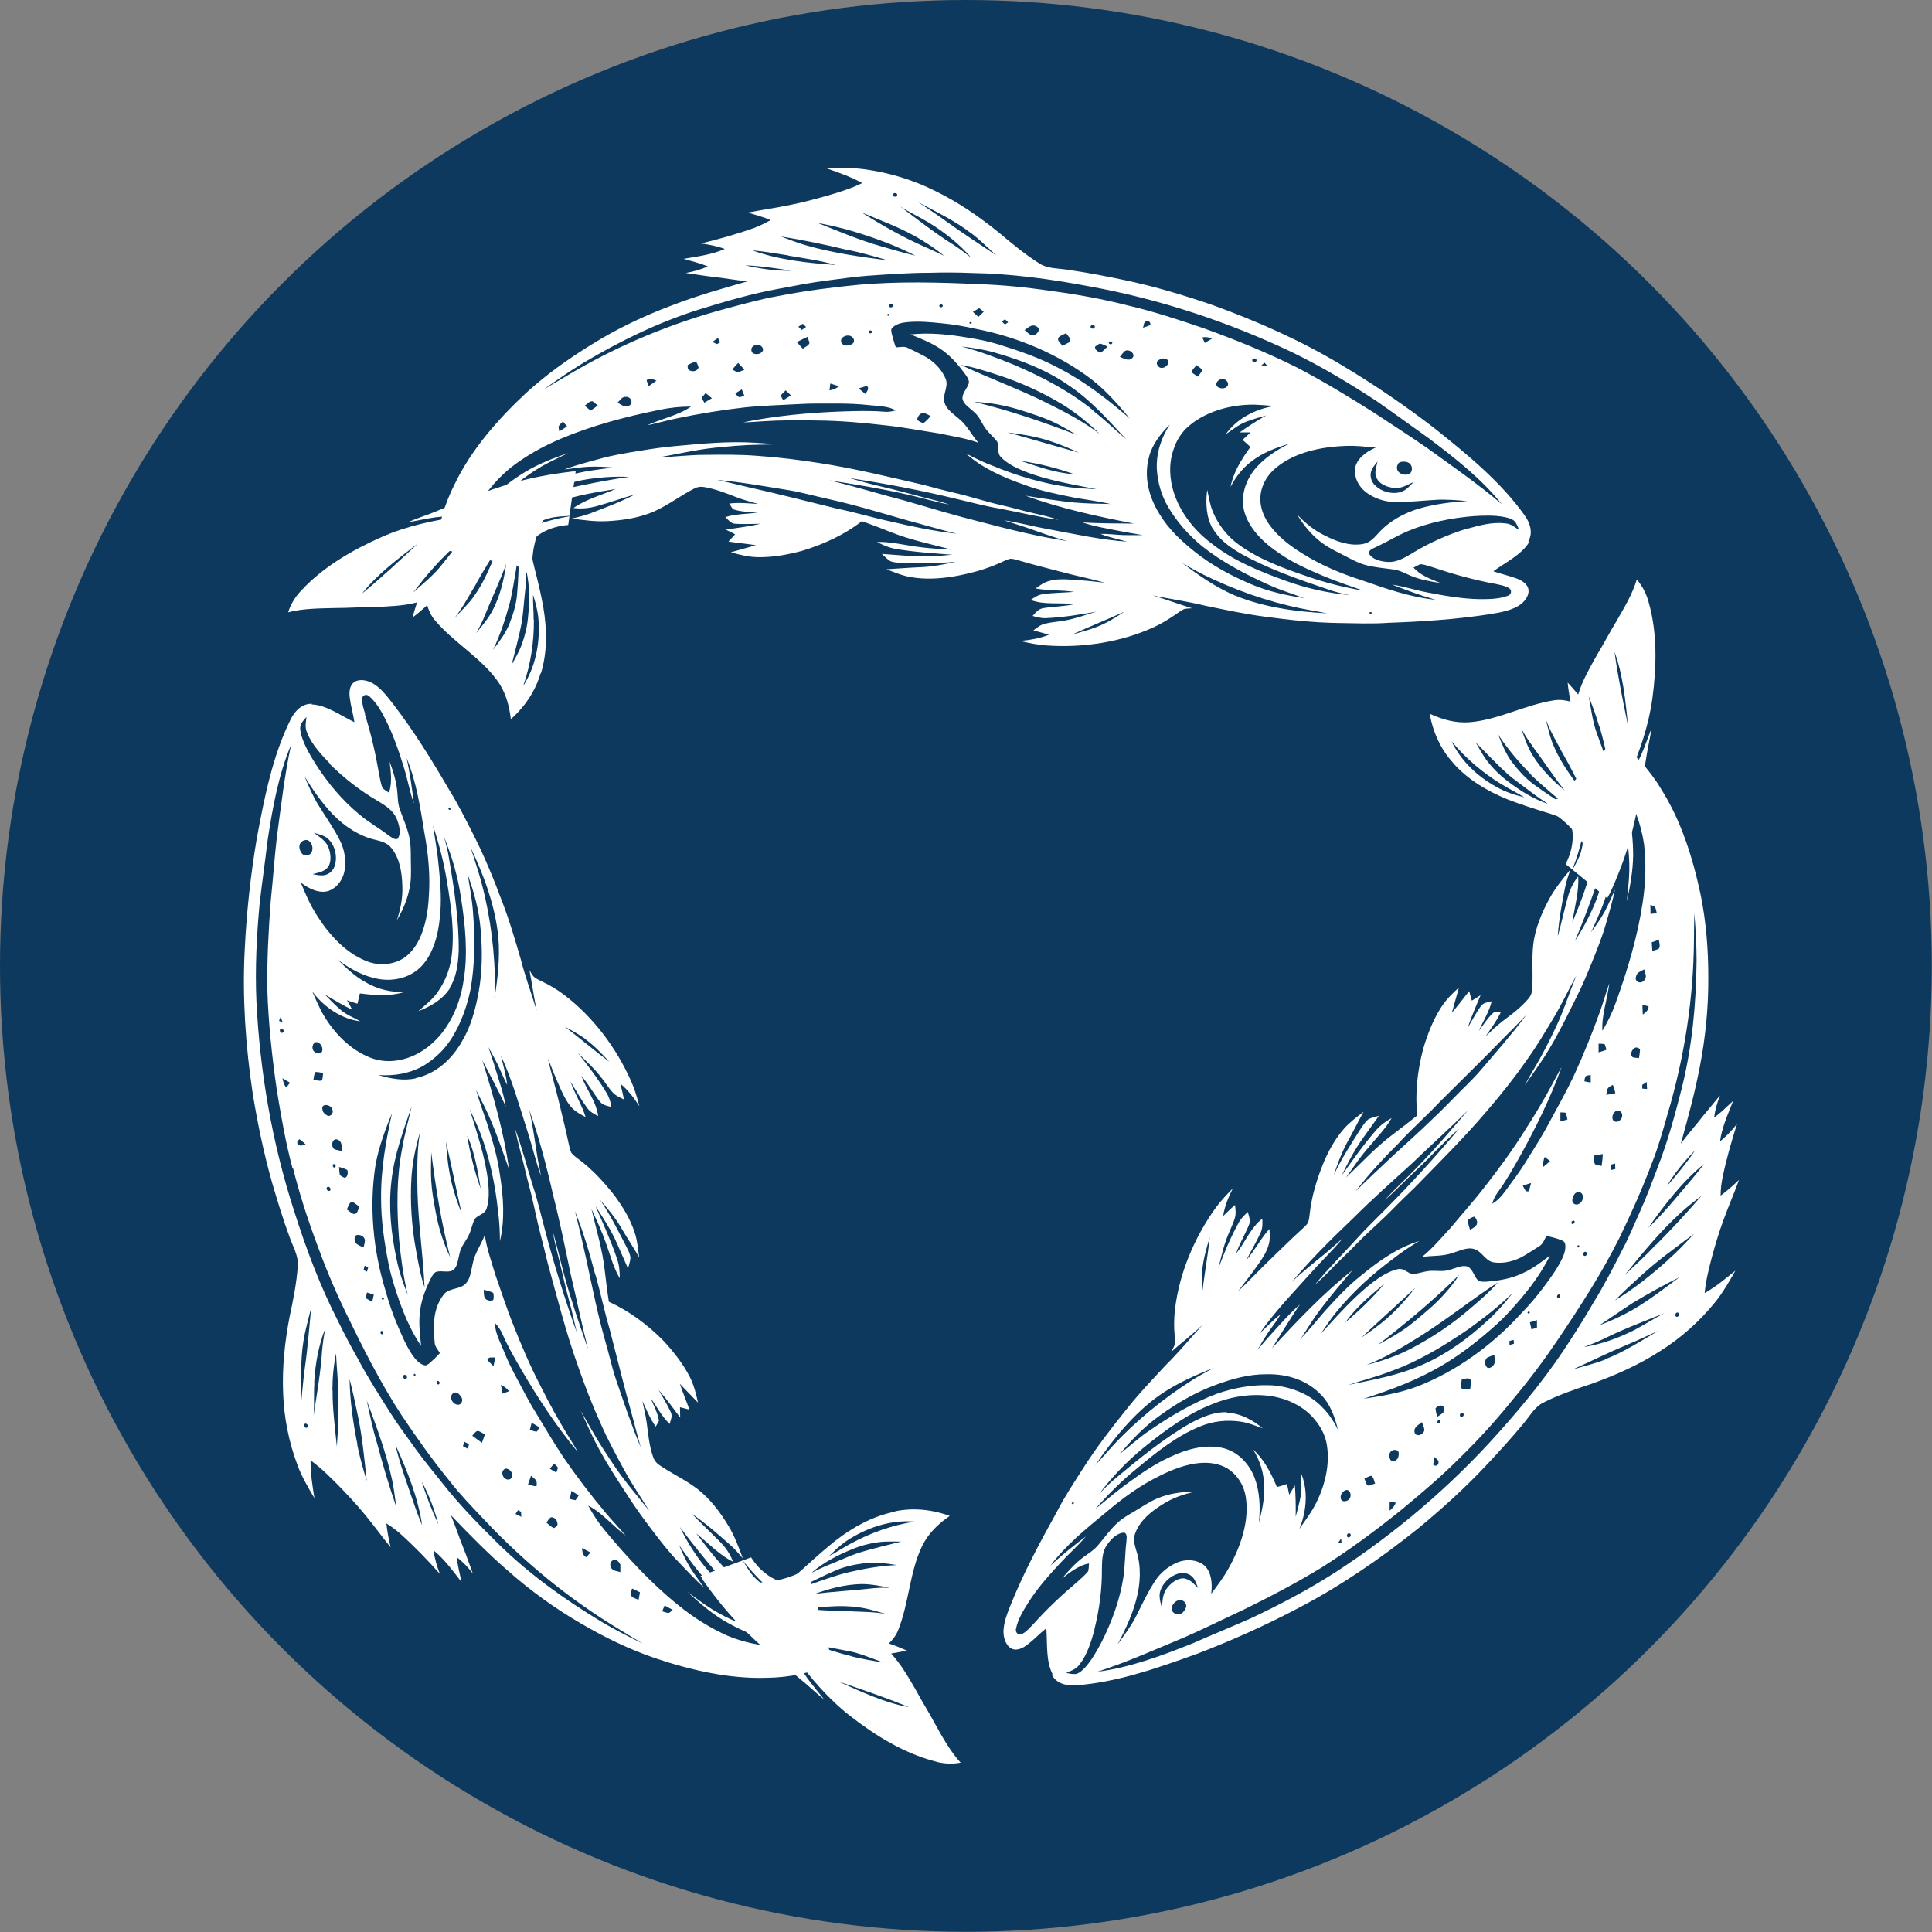 <svg xmlns="http://www.w3.org/2000/svg" id="Calque_2" data-name="Calque 2" viewBox="0 0 95.61 95.61"><rect x="0" y="0" width="95.61" height="95.61" fill="#808080" stroke="none"/><defs><style>      .cls-1 {        fill: #fff;      }      .cls-2 {        fill: #0d395e;      }    </style></defs><g id="Calque_1-2" data-name="Calque 1"><circle class="cls-2" cx="47.8" cy="47.8" r="47.8"></circle><g><g><path class="cls-1" d="M75.63,26.79c.25-.42.09-.92-.19-1.3-1.16-1.63-2.79-2.97-4.43-4.28-1.44-1.11-2.96-2.15-4.56-3.11-2-1.21-4.19-2.19-6.46-3.01-1.4-.48-2.83-.91-4.3-1.22-.94-.2-1.89-.38-2.85-.52-.46-.07-.98-.05-1.37-.29-.75-.47-1.41-1.02-2.06-1.57-.96-.77-1.99-1.49-3.15-2.05-1.08-.54-2.29-.91-3.54-1.07-.59-.08-1.2-.05-1.79-.03.6.21,1.2.42,1.74.72-.53.26-1.1.44-1.68.61-.63.18-1.27.35-1.92.48-.69.14-1.38.24-2.07.37.39.11.77.22,1.14.37-.25.14-.51.27-.79.38-.86.31-1.76.56-2.66.78.4.05.8.13,1.18.27-.63.28-1.35.37-2.04.49.4.11.81.22,1.2.37-.34.16-.71.26-1.09.33.45.06.89.14,1.34.19.57.06,1.14.17,1.72.22-1.26.36-2.53.72-3.74,1.19-1.42.53-2.77,1.18-4,1.95-1.17.72-2.28,1.52-3.25,2.41-1.42,1.33-2.68,2.79-3.48,4.43-.53,1.02-.84,2.11-.94,3.21l2.62.61s0-.05.01-.08c0,.03,0,.05,0,.08l.51.12c.02-.18.06-.36.14-.54.39.43.82.85,1.39,1.13.08-.45.07-.9.16-1.35.11-.57.32-1.13.63-1.65.15-.25.34-.52.67-.63.88-.3,1.82-.45,2.75-.6-.71.3-1.48.51-2.09.94.38.05.77.01,1.14-.09.65-.18,1.28-.4,1.92-.59-.71.37-1.48.66-2.24.95-.29.11-.59.18-.9.25.57.08,1.15.16,1.74.13.81-.04,1.63-.17,2.35-.49.7-.32,1.28-.77,1.96-1.12.14-.08.31-.11.48-.08.56.09,1.08.3,1.6.5.35.14.73.23,1.09.34-.48-.03-.96-.08-1.43-.02.06.09.11.19.19.28.38.14.8.12,1.2.17-.53.07-1.08.06-1.59.22.15.12.26.32.5.33.42.03.84,0,1.25,0-.56.13-1.14.2-1.72.29.15.08.31.15.46.23-.11.12-.22.24-.33.36.45.07.91.11,1.36.18-.41.12-.83.23-1.24.35.42.12.85.23,1.3.24.76.02,1.5-.12,2.22-.31,1.09-.33,2.12-.81,2.96-1.47.48.17.96.35,1.43.54.96.39,2.01.6,3.02.87-.62-.03-1.23-.07-1.84-.16-.61-.09-1.22-.24-1.85-.22.27.15.57.28.9.34.93.16,1.87.22,2.81.29-.71.07-1.43.12-2.14.06-.45-.04-.89-.06-1.34-.1.14.12.26.26.42.36.15.06.33.07.5.08.91.01,1.83.04,2.74-.05-.58.13-1.17.25-1.78.27-.55.02-1.1.07-1.65.1.39.15.78.32,1.21.39.69.12,1.4.08,2.09-.03.82-.14,1.64-.36,2.37-.7.15-.07.29-.14.46-.18.15,0,.3.05.44.09.7.21,1.41.38,2.12.57.7.19,1.43.33,2.13.53-.57-.07-1.15-.13-1.73-.16-.35-.02-.71-.03-1.04.07-.26.07-.46.22-.67.37.63.12,1.28.07,1.91.17-.51.04-1.03.04-1.53.11-.25.03-.44.16-.62.29.67.26,1.44.11,2.15.21-.49.11-1,.11-1.5.19-.27.03-.41.23-.56.39.21.06.43.12.66.11.84-.04,1.67-.17,2.49-.32-.54.16-1.07.36-1.63.45-.3.05-.6.07-.89.14-.24.05-.41.21-.59.33.25.08.52.14.77.22-.44.18-.93.26-1.42.31.42.1.85.19,1.28.22,1.82.13,3.7-.16,5.3-.89.4-.18.77-.41,1.12-.65.13-.09.26-.19.41-.26.13-.03.26-.03.39-.04-.65-.2-1.28-.44-1.94-.63.87.17,1.76.3,2.62.51.98.2,1.95.41,2.95.54,1.19.16,2.38.29,3.58.31.84.01,1.68.05,2.52-.01,1.69-.06,3.37-.17,5.03-.43.47-.08.97-.16,1.38-.4.31-.19.55-.49.51-.82-.04-.26-.31-.44-.58-.54-.38-.14-.78-.23-1.16-.36.62-.45,1.4-.82,1.78-1.45ZM48.05,11.53c.45.34.84.74,1.26,1.11-.82-.55-1.66-1.09-2.46-1.67-.45-.33-.93-.64-1.4-.96.89.48,1.82.92,2.59,1.52ZM45.97,11.02c.8.49,1.52,1.07,2.09,1.73-.28-.22-.57-.44-.88-.64-.93-.58-1.77-1.25-2.63-1.89.46.29.96.52,1.42.8ZM44.32,9.56c.14.02.08.21-.05.17-.14-.02-.08-.21.05-.17ZM45.2,11.64c.54.3,1.06.64,1.53,1.02-.6-.29-1.23-.55-1.83-.85-.78-.4-1.53-.83-2.25-1.29.86.36,1.74.68,2.54,1.12ZM42.26,11.46c1.06.32,2.09.7,3.04,1.19-.57-.13-1.13-.3-1.69-.46-1.09-.31-2.12-.75-3.15-1.16.61.12,1.22.25,1.8.43ZM41.89,12.35c.7.14,1.38.34,2.07.54-1.38-.18-2.76-.37-4.07-.75-.43-.12-.84-.29-1.25-.44,1.1.18,2.19.4,3.26.66ZM39.01,12.65c.79.13,1.59.25,2.35.46-1.41-.09-2.83-.25-4.13-.72.6.05,1.19.16,1.78.25ZM36.88,13.13c.76.03,1.52.14,2.26.27-.77.01-1.53-.1-2.26-.27ZM26.61,24.49c.72-.28,1.43-.58,2.21-.73.76-.14,1.54-.19,2.31-.16-1.53.22-3.02.56-4.52.89ZM44.09,25.81c-.9-.19-1.77-.46-2.67-.64-1.48-.36-2.94-.74-4.43-1.07-.5-.12-.99-.24-1.49-.35,1.2.11,2.37.32,3.55.51.65.11,1.28.29,1.92.43,1.32.29,2.6.68,3.89,1.05.83.22,1.65.47,2.49.67-1.11-.12-2.19-.35-3.27-.6ZM54.63,30.87c-.49.24-1.03.38-1.57.53.85-.39,1.73-.74,2.58-1.13-.32.21-.65.43-1.01.6ZM55.87,26.81c-1.35-.08-2.66-.38-3.98-.62-.74-.13-1.45-.33-2.2-.44.35.12.71.22,1.06.34.7.24,1.38.51,2.1.69-1.45-.22-2.87-.57-4.27-.94-1.29-.32-2.55-.7-3.82-1.07-1.24-.32-2.46-.7-3.72-1,1.26.2,2.52.4,3.76.68.73.16,1.44.38,2.18.52-.38-.14-.78-.23-1.17-.33-.74-.19-1.48-.4-2.23-.57-.52-.12-1.03-.26-1.54-.41,1.77.27,3.52.6,5.25,1.02.71.16,1.41.36,2.14.48.98.18,1.95.43,2.95.56-.4-.13-.81-.23-1.22-.32-.54-.12-1.06-.28-1.6-.4-.81-.18-1.59-.45-2.4-.63-.48-.11-.96-.24-1.44-.37-1.7-.39-3.4-.81-5.14-1.08-1.02-.16-2.05-.29-3.08-.36-.87-.07-1.75-.06-2.62-.05-.77,0-1.54.1-2.31.13.93-.16,1.84-.38,2.78-.48.71-.07,1.43-.14,2.15-.15.35,0,.7-.02,1.04-.03-.4-.02-.8-.04-1.19-.07-1.29-.08-2.58.04-3.86.16-.62.05-1.22.14-1.83.24-.68.11-1.37.22-2.03.41-.57.16-1.15.3-1.69.51.39-.04.77-.11,1.17-.13.42-.02.84,0,1.25.04-.75.09-1.51.18-2.24.39-1.91.48-3.48,1.62-4.56,2.96.31-.53.62-1.06,1.04-1.55.58-.72,1.33-1.35,2.19-1.85.43-.25.89-.45,1.33-.67-.73.25-1.45.53-2.09.91-.64.39-1.23.83-1.73,1.34-.52.54-.89,1.16-1.21,1.79.08-.34.17-.67.33-.99.42-.86,1.04-1.65,1.83-2.31.74-.58,1.6-1.07,2.51-1.45,1.56-.66,3.24-1.1,4.94-1.44.49-.1.99-.15,1.5-.15-.63.44-1.47.6-2.18.93.47-.1.93-.23,1.4-.33,1.14-.24,2.29-.43,3.45-.56.86-.09,1.73-.11,2.6-.16.64-.04,1.28-.03,1.92-.03.55,0,1.09.02,1.63.08.45.05.93.04,1.31.26-.2.06-.42.09-.64.06-.66-.05-1.31-.03-1.97-.01-1.66.06-3.32.21-4.94.54.31,0,.62-.03.94-.05.91-.06,1.83-.06,2.74-.04,1.13.01,2.25.11,3.37.24.87.09,1.72.26,2.59.39.67.14,1.36.24,2,.47-.35-.39-.55-.86-.98-1.2-.26-.23-.59-.44-.69-.76-.14-.4.21-.8.05-1.2-.19-.47-.59-.88-1.1-1.15-.25-.13-.51-.26-.77-.38-.18-.1-.4-.03-.6-.03-.08-.22-.14-.45-.2-.68-.02-.1-.06-.22.04-.3.18-.18.48-.25.75-.27.56-.05,1.13,0,1.69.06.56.05,1.12.15,1.66.27,2.13.41,4.13,1.28,5.73,2.49.74.57,1.33,1.26,1.91,1.95-1.07-.92-2.19-1.81-3.51-2.49-.93-.5-1.96-.86-3-1.18-.49-.15-.99-.25-1.5-.33-.93-.16-1.89-.26-2.84-.16.48.2.98.39,1.41.67.57.36.98.86,1.34,1.36.07.11.15.23.14.36-.06.27-.33.49-.32.78.04.29.36.46.57.67.3.24.39.6.62.88.16.21.38.38.53.59.11.24-.02.52.16.74.31.33.75.55,1.2.73,1.12.44,2.36.64,3.56.88-.45-.03-.9-.04-1.35-.1-1.3-.18-2.55-.55-3.72-1.03-.49-.18-.95-.4-1.4-.64.78.71,1.83,1.18,2.89,1.55.79.3,1.65.47,2.5.64.59.1,1.18.18,1.77.31-.6-.01-1.2-.02-1.79-.07-.81-.08-1.62-.21-2.42-.34,1.71.63,3.54,1.02,5.37,1.38-.86-.01-1.71,0-2.56-.06.58.2,1.2.3,1.81.42.39.08.79.14,1.18.21-.31,0-.62.01-.93,0-.39-.01-.77-.07-1.16-.06.44.18.92.27,1.38.4ZM27.64,21.11c.05-.1.14-.17.22-.25.07.08.13.16.2.24-.12.08-.25.17-.38.25-.01-.08-.04-.16-.04-.24ZM28.93,20.08c.13-.08.22-.24.4-.22.09.06.17.14.25.21-.11.08-.23.17-.35.25-.1-.08-.2-.16-.3-.24ZM30.56,19.93c.12-.11.21-.31.43-.29.23,0,.34.26.2.4-.08.06-.2.08-.3.07-.11-.05-.22-.12-.32-.18ZM32,18.81c.15-.12.34-.03.49.03-.13.09-.26.18-.39.27-.04-.1-.08-.2-.1-.3ZM34.03,18.07c.13-.08.27-.13.41-.19.05.09.1.19.13.29-.01.15-.23.25-.39.18-.16-.03-.15-.17-.15-.27ZM34.73,19.68c.06-.08.13-.15.19-.23.11.09.21.17.31.26-.12.07-.25.14-.37.22-.05-.08-.1-.17-.14-.25ZM35.26,16.92c.09-.07.18-.13.27-.19.04.07.07.14.11.21-.04.02-.12.07-.16.09-.08-.04-.15-.07-.23-.11ZM36.54,18.41c-.12,0-.21-.07-.29-.12.07-.12.18-.22.28-.33.11.11.21.22.31.34-.1.04-.19.08-.29.11ZM36.82,19.58c-.08.04-.17.08-.26.07-.07-.05-.12-.12-.17-.18.1-.07.21-.13.32-.2.04.1.08.2.12.3ZM37.58,17.08c.16.05.26.26.1.36-.13.14-.49.11-.49-.09-.06-.17.18-.35.39-.26ZM38.64,19.57c.07-.09.16-.17.24-.25.09.08.18.16.26.25-.13.08-.25.16-.38.24-.04-.08-.09-.15-.12-.23ZM39.96,16.67c.03.1.08.2.1.31-.05.13-.22.19-.33.28-.1-.11-.2-.22-.3-.33.18-.09.35-.18.53-.26ZM39.51,16.17c.07-.05.15-.1.22-.15.05.05.11.11.16.16-.07.05-.14.1-.21.15-.06-.05-.11-.11-.17-.16ZM41.05,19.32c.01-.11.03-.23.04-.34.14.04.29.09.43.14-.13.1-.29.17-.47.2ZM41.62,16.86c0-.16.22-.28.4-.25.14.02.24.13.24.24.03.16-.2.25-.36.25-.16.02-.29-.12-.28-.24ZM42.49,19.22c.14-.04.27-.08.41-.12.15.13-.01.27-.07.4-.11-.09-.23-.19-.34-.28ZM42.98,16.42l.03-.05.07-.02.06.03.02.05-.03.05-.07.02-.06-.03-.02-.05ZM44.02,15.6l-.05.03-.06-.02v-.05s.04-.03.04-.03l.06.02v.05ZM44.11,15.03c.14,0,.11.19-.03.18-.14,0-.11-.19.03-.18ZM45.39,20.76c.02-.13.11-.3.29-.32.14,0,.26.1.38.15-.11.12-.22.25-.36.35-.12-.03-.24-.09-.32-.18ZM46.48,15.13l.03-.05.07-.02.06.03.02.05-.03.05-.07.02-.06-.03-.02-.05ZM47.97,15.99l.02-.05h.06s.04.03.04.03l-.02.05h-.06s-.04-.03-.04-.03ZM48.14,15.44c.1-.06.21-.13.32-.19.07.06.15.12.22.18-.09.08-.17.17-.26.25-.09-.08-.19-.16-.28-.25ZM49.58,15.91s.11-.08.15-.11c.06.05.11.1.16.15-.04.03-.12.08-.16.11-.05-.05-.1-.1-.15-.15ZM50.7,16.34c.11-.08.21-.17.34-.22.16-.05.34.05.38.18-.03.16-.19.34-.41.28-.12-.07-.21-.16-.3-.24ZM52.4,16.68c.1-.08.24-.13.36-.19.08.13.27.27.19.43-.12.07-.25.13-.38.19-.08-.13-.3-.27-.17-.42ZM54.05,16.26c-.14-.02-.08-.21.05-.17.14.02.08.21-.05.17ZM54.44,17c.13.04.25.1.37.15-.11.1-.2.21-.33.3-.16-.04-.3-.14-.29-.29.07-.06.15-.12.25-.16ZM54.87,16.96l.03-.05.07-.02.06.03.02.05-.03.05-.07.02-.06-.03-.02-.05ZM55.42,17.66c.08-.1.15-.2.25-.29.24-.13.57.19.35.36-.18.16-.42,0-.6-.07ZM49.86,21.4c.71.09,1.41.2,2.08.42.51.16.98.37,1.46.58-1.19-.32-2.36-.68-3.54-1ZM53.17,23.47c-.93-.06-1.79-.37-2.65-.66.91.13,1.8.36,2.65.66ZM48.22,19.89c.81.03,1.61.19,2.36.43.5.16,1,.32,1.47.53.43.19.83.44,1.23.67-1.64-.63-3.32-1.21-5.07-1.63ZM51.88,19.98c-1.4-.71-2.91-1.25-4.33-1.92.61.1,1.18.29,1.75.47,1.19.38,2.3.89,3.32,1.51.67.42,1.26.91,1.8,1.43-.77-.58-1.65-1.05-2.54-1.49ZM54.11,20.32c-1.13-.93-2.48-1.64-3.89-2.25-.85-.35-1.72-.68-2.63-.92.62.07,1.23.17,1.81.35,1.27.37,2.5.87,3.53,1.6,1.11.75,1.94,1.72,2.81,2.65-.55-.47-1.06-.97-1.64-1.42ZM55.83,15.12c-1.25-.32-2.52-.55-3.81-.72-1.2-.18-2.41-.3-3.63-.34-1.95-.09-3.92-.14-5.87.03-1.34.13-2.68.3-4,.56-.83.14-1.63.37-2.43.58-2.89.76-5.62,1.91-8.06,3.38-.38.22-.76.45-1.13.67.63-.45,1.27-.9,1.95-1.31,1.79-1.07,3.72-2.02,5.8-2.67,1.27-.39,2.56-.77,3.89-1.01.8-.15,1.6-.31,2.41-.41.65-.08,1.29-.18,1.94-.23,1.03-.07,2.06-.15,3.09-.15.69-.02,1.39-.02,2.08.01,1.97.03,3.93.3,5.84.66,3.54.64,6.92,1.78,10.04,3.26,1.48.72,2.86,1.55,4.2,2.43.85.59,1.69,1.21,2.54,1.81,1.33,1,2.65,2.04,3.64,3.28-1.16-.99-2.45-1.88-3.71-2.79-.86-.6-1.75-1.16-2.62-1.74-1.23-.78-2.48-1.54-3.8-2.23-1.48-.74-3.03-1.37-4.61-1.94-1.23-.42-2.46-.83-3.75-1.13ZM68.11,23.61c.11.33.54.52.93.54.35.02.63-.17.92-.3-.2.2-.39.45-.72.52-.42.09-.87-.06-1.15-.31-.27-.23-.34-.6-.17-.88.07-.12.16-.23.25-.34-.05.25-.16.51-.07.77ZM69.18,22.96c.07-.12.27-.13.42-.1.28.06.35.38.19.56-.15.12-.42.08-.55-.04-.13-.11-.14-.29-.05-.42ZM62.71,18.1c-.1,0-.19-.01-.29-.02.04-.03.12-.09.16-.13.03.04.1.11.13.15ZM62.08,17.92c-.14.01-.15-.18-.01-.18.14-.01.16.18.01.18ZM60.7,19.15c-.15.14-.5.06-.51-.13,0-.14.2-.31.37-.26.18.05.31.28.13.39ZM59.99,16.75c-.12.08-.25.15-.37.22-.04-.09-.08-.18-.12-.27.17-.04.34,0,.5.05ZM59.49,18.35c-.06.1-.14.19-.21.29-.1-.07-.21-.13-.3-.21,0-.14.15-.25.24-.36.09.09.26.16.27.29ZM57.37,18.17c-.13-.08-.18-.27-.03-.35.09-.06.22-.11.33-.06.39.09-.03.59-.31.41ZM56.93,16.08c-.12.06-.24.1-.37.14.06-.1.01-.29.18-.32.13-.05.21.09.19.18ZM56.87,22.58c.16-.59.56-1.11,1.02-1.57-.44.68-.68,1.45-.64,2.22.04.64.22,1.28.56,1.86.42.72,1,1.38,1.69,1.95.96.76,2.09,1.36,3.26,1.89.57.26,1.18.45,1.78.67-.91-.14-1.82-.34-2.65-.7-.99-.42-1.92-.93-2.72-1.56-.7-.55-1.34-1.16-1.77-1.87-.56-.88-.81-1.91-.53-2.88ZM61.11,29.47c-.97-.42-1.81-1.01-2.6-1.61.34.2.67.39,1.03.57,1.52.75,3.17,1.34,4.9,1.69.41.08.82.15,1.23.23-1.56-.08-3.14-.3-4.55-.88ZM60.02,26.15c.28.52.82.92,1.39,1.25,1.33.74,2.81,1.26,4.29,1.76.36.13.73.22,1.1.29-1.09-.1-2.16-.34-3.15-.7-1.28-.46-2.56-.98-3.58-1.77-.94-.68-1.64-1.58-1.97-2.57-.23-.71-.27-1.47-.02-2.18.14-.43.39-.85.78-1.17.76-.64,1.85-.99,2.93-1.03.43-.02.86.04,1.3.06-1.01.15-1.92.67-2.43,1.4.32-.21.61-.46.99-.61.33-.13.67-.22,1.01-.32-.45.26-.9.54-1.31.84.18,0,.36,0,.54,0-.13.12-.27.25-.4.37.13.11.27.23.39.35-.44.61-.85,1.26-.98,1.97.29-.57.73-1.1,1.34-1.47.48-.31,1.05-.5,1.61-.68-.71.33-1.35.78-1.8,1.34-.49.65-.69,1.46-.42,2.2.28.77.94,1.42,1.71,1.92.64.45,1.39.78,2.14,1.1.65.27,1.32.5,1.99.73-.95-.16-1.87-.39-2.76-.7-1.21-.41-2.43-.86-3.41-1.58-.58-.42-1-.98-1.26-1.58-.16-.36-.21-.75-.3-1.13-.08.64-.06,1.32.27,1.92ZM67.87,30.37h-.06s-.04-.03-.04-.03l.02-.05h.06s.04.03.04.03l-.02.05ZM73.94,28.88c.25.06.51.09.73.22.17.09.13.34-.07.39-.44.16-.93.16-1.41.16-.86-.02-1.71-.17-2.54-.33-.59-.11-1.16-.3-1.76-.39.7.27,1.41.54,2.15.75-1.28-.13-2.48-.56-3.66-.97-1.04-.33-2.04-.76-2.93-1.32-.62-.38-1.19-.83-1.6-1.38-.29-.39-.48-.85-.48-1.31,0-.57.28-1.15.79-1.56.89-.74,2.19-1.03,3.42-1.07.5-.03,1,.04,1.5.08-.49.21-.94.56-1.02,1.02-.06.46.18.94.61,1.24.36.25.81.41,1.28.43.68.02,1.36-.06,2.04-.1.54-.04,1.09.01,1.63.06-.79.04-1.58.14-2.33.35-.83.23-1.58.67-2.09,1.25-.2.21-.4.46-.75.52-.66.12-1.32-.13-1.87-.41-.55-.26-1-.64-1.39-1.05.33.54.74,1.06,1.31,1.46.32.23.7.4,1.06.59.31.16.61.33.95.43.47.14.96.17,1.45.24.31.04.57.19.85.31.46.19.97.29,1.48.36-.5-.19-1.01-.39-1.34-.76.12-.06.23-.13.35-.17.24.02.46.11.69.18.95.32,1.93.59,2.93.78ZM72.6,26.16c-.98.3-1.91.72-2.75,1.24-.34.2-.72.43-1.16.41-.37-.02-.8-.13-.95-.43,0-.17.21-.24.36-.31.54-.25,1.03-.56,1.58-.79,1.01-.42,2.13-.65,3.26-.74.51-.03,1.03-.05,1.53.05.18.04.37.09.49.21.11.13.16.29.22.44-.2-.14-.4-.32-.68-.34-.65-.08-1.29.1-1.9.27Z"></path><path class="cls-1" d="M26.77,33.32c.32-1.06.3-2.17.12-3.25-.11-.63-.26-1.26-.42-1.88-.08-.35-.19-.7-.19-1.06,0-.23.11-.46.32-.62.42-.31.96-.49,1.52-.53l.06-.43c-.68.11-1.33.31-1.98.51.32-.16.64-.32,1-.42.32-.08.65-.09.98-.11l.31-2.2c-.1,0-.19,0-.29.02-.93.11-1.86.28-2.75.53-1.41.4-2.74.96-4.08,1.51-.39.15-.79.28-1.17.45.45-.07.9-.18,1.35-.24.43-.06.87-.06,1.3-.05-1.37.19-2.73.48-3.95,1.02-1.5.66-2.91,1.5-3.95,2.61-.33.33-.56.71-.69,1.12.74-.19,1.51-.19,2.28-.21.66,0,1.31-.05,1.96-.05.72-.03,1.45-.05,2.14-.23-.08.25-.16.5-.23.75.26-.19.5-.4.73-.61.08.26.19.52.38.74.9,1.08,2.27,1.85,3.08,2.98.43.58.6,1.25.68,1.92.72-.64,1.23-1.43,1.47-2.27ZM20.69,26.89c-.9.84-1.8,1.69-2.77,2.48.74-.95,1.77-1.71,2.77-2.48ZM21.45,28.1c.48-.55,1.03-1.04,1.55-1.57-.4.5-.8,1-1.2,1.5-.38.47-.89.87-1.35,1.29.32-.41.64-.83,1-1.22ZM23.57,28.87c.35-.63.74-1.25,1.13-1.87-.37.85-.68,1.72-1.24,2.5-.27.39-.64.73-.97,1.09.43-.54.73-1.14,1.08-1.71ZM24.01,30.41c.34-.83.73-1.66,1.04-2.5-.11.77-.29,1.55-.66,2.27-.21.41-.52.78-.83,1.15.18-.3.33-.6.45-.92ZM25.26,29.72c.18-.86.31-1.73.44-2.6-.03.76-.04,1.51-.11,2.27-.04.51-.19,1-.38,1.48-.18.46-.5.88-.81,1.29.38-.79.64-1.62.86-2.45ZM25.82,30.8c.08-.52.11-1.05.17-1.57.04-.33.04-.65.06-.98.17.76.16,1.54.08,2.3-.04.46-.15.91-.31,1.35-.13.35-.32.67-.5,1,.17-.7.37-1.4.5-2.11ZM26.41,30.68c0-.42-.04-.83-.03-1.25.15.48.27.96.28,1.45.04,1.05-.17,2.13-.77,3.07.37-1.06.54-2.17.53-3.28Z"></path></g><g><path class="cls-1" d="M52.05,82.88c.23.44.73.56,1.21.52,1.99-.14,3.99-.84,5.96-1.55,1.7-.65,3.38-1.4,5.03-2.27,2.07-1.08,4.05-2.43,5.94-3.95,1.14-.94,2.25-1.94,3.28-3.03.66-.7,1.31-1.41,1.93-2.16.3-.36.55-.81.96-1.02.79-.4,1.6-.67,2.41-.94,1.16-.42,2.31-.92,3.39-1.62,1.02-.64,1.97-1.48,2.76-2.47.37-.47.67-.99.96-1.51-.49.4-.98.81-1.52,1.11.05-.58.2-1.17.35-1.75.17-.63.36-1.27.59-1.89.24-.66.52-1.3.76-1.96-.29.28-.59.54-.91.78,0-.29.03-.58.09-.87.18-.9.44-1.79.72-2.68-.25.32-.53.62-.84.86.09-.68.39-1.34.65-2-.31.29-.61.58-.94.83.04-.37.15-.74.29-1.1-.28.35-.58.69-.86,1.04-.35.46-.74.88-1.08,1.35.35-1.27.7-2.54.94-3.81.29-1.49.43-2.98.42-4.44,0-1.38-.11-2.73-.37-4.03-.4-1.9-.99-3.74-1.97-5.28-.59-.99-1.37-1.81-2.25-2.48l-1.88,1.92s.04.03.06.05c-.02-.01-.05-.02-.07-.04l-.37.37c.15.11.28.24.39.4-.57.11-1.15.26-1.69.6.34.3.73.53,1.07.84.43.39.8.86,1.08,1.39.13.26.27.56.19.9-.2.91-.56,1.79-.92,2.66.11-.76.34-1.53.29-2.28-.24.3-.41.65-.51,1.02-.18.65-.32,1.3-.5,1.95.05-.8.2-1.61.36-2.41.06-.3.16-.6.26-.89-.37.45-.74.9-1.02,1.41-.39.71-.71,1.48-.81,2.26-.09.76,0,1.5-.06,2.26,0,.16-.07.32-.18.45-.37.44-.82.77-1.26,1.1-.3.23-.58.5-.86.76.27-.39.56-.77.76-1.21-.11,0-.22,0-.33.01-.31.25-.52.62-.77.94.22-.49.52-.96.64-1.47-.18.06-.41.05-.54.25-.25.34-.43.71-.65,1.07.18-.55.42-1.08.64-1.62-.14.09-.29.18-.43.27-.05-.15-.09-.31-.13-.47-.29.35-.56.72-.86,1.07.12-.42.23-.83.35-1.25-.32.29-.64.6-.88.98-.41.64-.68,1.35-.89,2.06-.29,1.1-.41,2.23-.29,3.29-.4.32-.8.63-1.21.94-.83.62-1.55,1.4-2.31,2.13.35-.51.7-1.02,1.1-1.48.4-.48.84-.92,1.15-1.46-.27.15-.54.34-.76.59-.62.71-1.16,1.48-1.71,2.25.31-.64.64-1.28,1.06-1.86.26-.36.52-.73.78-1.09-.17.05-.35.08-.52.17-.13.1-.23.25-.33.39-.49.77-.99,1.54-1.38,2.36.19-.57.4-1.13.69-1.66.27-.48.51-.97.78-1.46-.33.26-.68.51-.96.83-.46.52-.8,1.15-1.06,1.79-.31.78-.55,1.59-.64,2.39-.02.16-.03.32-.09.48-.08.13-.2.23-.31.33-.54.49-1.06,1.01-1.59,1.52-.53.5-1.02,1.05-1.56,1.54.35-.46.71-.91,1.04-1.39.2-.29.39-.59.48-.93.07-.26.05-.51.03-.76-.43.47-.72,1.06-1.14,1.54.23-.46.5-.9.71-1.37.1-.22.09-.46.08-.68-.58.44-.84,1.17-1.3,1.73.16-.48.43-.92.62-1.38.12-.24.02-.47-.04-.68-.16.15-.33.31-.44.51-.41.74-.73,1.51-1.02,2.29.14-.54.25-1.09.47-1.63.11-.28.25-.55.34-.84.08-.23.04-.46.02-.68-.2.17-.39.36-.59.55.07-.47.26-.93.48-1.37-.3.31-.6.62-.86.98-1.06,1.48-1.79,3.24-2,4.99-.05.44-.06.87-.02,1.29,0,.16.03.32,0,.48-.04.12-.11.24-.17.35.51-.45,1.05-.86,1.55-1.33-.6.65-1.17,1.35-1.8,1.97-.68.73-1.37,1.45-1.99,2.24-.75.93-1.48,1.88-2.13,2.9-.45.71-.92,1.41-1.3,2.16-.82,1.47-1.62,2.97-2.25,4.52-.18.45-.37.91-.38,1.38,0,.36.14.73.43.86.24.1.54-.04.77-.22.32-.25.6-.55.92-.8.06.77-.03,1.62.31,2.27ZM79.44,67.28c-.53.21-1.07.33-1.6.49.9-.41,1.79-.85,2.7-1.23.52-.21,1.03-.46,1.54-.69-.87.51-1.73,1.07-2.65,1.42ZM80.96,65.78c-.83.43-1.7.74-2.57.88.34-.13.68-.26,1.01-.42.98-.49,1.99-.86,2.98-1.26-.48.24-.95.55-1.43.8ZM83.06,65.13c-.09.11-.22-.04-.12-.14.09-.11.22.04.12.14ZM80.83,64.8c-.54.31-1.1.57-1.67.78.56-.37,1.11-.76,1.67-1.12.75-.45,1.51-.87,2.28-1.25-.75.55-1.49,1.13-2.28,1.59ZM82.52,62.38c-.82.73-1.68,1.42-2.6,1.97.41-.42.84-.81,1.27-1.2.83-.77,1.74-1.41,2.64-2.09-.42.46-.85.91-1.31,1.31ZM81.94,61.6c-.48.53-1.01,1-1.53,1.49.87-1.08,1.76-2.16,2.77-3.08.33-.3.68-.57,1.03-.84-.73.84-1.48,1.66-2.26,2.44ZM83.19,58.99c-.52.61-1.04,1.23-1.62,1.77.81-1.15,1.69-2.29,2.76-3.16-.36.49-.76.93-1.14,1.39ZM83.89,56.92c-.42.63-.91,1.22-1.41,1.79.39-.66.88-1.25,1.41-1.79ZM79.54,42.23c-.13.76-.25,1.52-.53,2.27-.28.72-.64,1.41-1.07,2.06.61-1.42,1.1-2.87,1.59-4.32ZM69.31,56.47c.63-.67,1.31-1.27,1.94-1.94,1.07-1.07,2.16-2.13,3.22-3.22.36-.36.72-.72,1.07-1.09-.72.96-1.51,1.86-2.29,2.77-.43.5-.92.94-1.37,1.41-.94.97-1.93,1.87-2.92,2.77-.62.59-1.26,1.17-1.87,1.78.68-.89,1.44-1.69,2.22-2.47ZM59.5,62.84c.05-.54.21-1.08.37-1.62-.1.93-.27,1.86-.38,2.79-.01-.39-.03-.78.01-1.17ZM62.33,66c.77-1.12,1.71-2.07,2.6-3.07.5-.56,1.04-1.07,1.52-1.65-.28.24-.55.49-.84.73-.57.47-1.15.92-1.69,1.44.94-1.12,1.98-2.15,3.03-3.15.94-.94,1.93-1.82,2.91-2.71.92-.89,1.88-1.74,2.79-2.65-.83.97-1.65,1.94-2.54,2.85-.52.54-1.07,1.04-1.58,1.59.31-.25.6-.54.89-.83.55-.54,1.12-1.05,1.65-1.61.37-.38.76-.75,1.15-1.1-1.15,1.37-2.35,2.69-3.6,3.95-.51.52-1.04,1.02-1.53,1.57-.67.74-1.38,1.44-2.02,2.22.32-.28.62-.57.91-.88.38-.39.79-.76,1.17-1.16.58-.6,1.21-1.12,1.79-1.72.35-.36.7-.69,1.06-1.04,1.22-1.25,2.46-2.48,3.6-3.82.67-.78,1.32-1.59,1.91-2.44.52-.71.96-1.46,1.41-2.21.39-.66.72-1.36,1.09-2.04-.35.87-.63,1.77-1.04,2.62-.31.65-.63,1.29-1,1.91-.18.3-.35.6-.51.91.23-.33.45-.66.68-.98.74-1.06,1.3-2.22,1.87-3.37.28-.55.52-1.12.75-1.69.26-.64.52-1.28.71-1.94.16-.57.34-1.14.45-1.71-.16.35-.31.72-.49,1.06-.2.37-.44.71-.69,1.05.32-.69.64-1.39.83-2.11.59-1.88.43-3.82-.16-5.43.29.54.58,1.09.78,1.69.31.87.46,1.84.44,2.84-.01.49-.08.99-.12,1.49.16-.75.3-1.51.31-2.26,0-.75-.07-1.49-.25-2.17-.19-.72-.53-1.37-.9-1.97.25.24.49.5.67.8.51.81.87,1.75,1.02,2.77.11.94.08,1.92-.07,2.9-.25,1.67-.75,3.34-1.34,4.97-.17.47-.39.93-.65,1.36-.05-.77.25-1.57.34-2.35-.16.45-.29.92-.45,1.37-.39,1.09-.83,2.18-1.32,3.24-.37.78-.8,1.54-1.21,2.3-.3.57-.64,1.11-.98,1.65-.28.47-.59.92-.92,1.36-.27.36-.52.77-.91.99.05-.21.15-.4.28-.58.39-.53.71-1.1,1.04-1.68.81-1.45,1.55-2.95,2.11-4.5-.16.27-.3.55-.45.82-.43.81-.9,1.59-1.4,2.36-.6.96-1.27,1.87-1.96,2.75-.53.69-1.12,1.34-1.67,2.01-.47.5-.91,1.04-1.44,1.46.51-.09,1.02-.02,1.54-.21.33-.1.69-.28,1.01-.2.42.09.58.6,1,.67.5.08,1.06-.05,1.55-.35.25-.15.49-.3.73-.46.18-.11.24-.33.34-.5.23.05.46.11.68.19.09.04.21.07.24.19.06.25-.04.53-.16.78-.25.51-.59.96-.93,1.42-.34.45-.71.88-1.1,1.28-1.46,1.6-3.24,2.86-5.11,3.59-.88.33-1.77.48-2.66.61,1.34-.44,2.69-.93,3.96-1.7.91-.54,1.76-1.22,2.57-1.94.38-.34.73-.72,1.06-1.1.62-.71,1.2-1.48,1.62-2.34-.42.31-.84.64-1.31.85-.61.3-1.24.39-1.86.44-.13,0-.27.01-.38-.06-.2-.19-.25-.53-.5-.68-.27-.11-.58.06-.87.14-.37.13-.71.03-1.08.07-.26.03-.52.13-.78.15-.26-.03-.43-.29-.71-.25-.44.09-.86.35-1.25.64-.96.73-1.78,1.68-2.61,2.58.26-.37.5-.75.79-1.1.83-1.01,1.8-1.89,2.82-2.64.41-.32.83-.6,1.27-.86-1.01.3-1.96.95-2.83,1.67-.67.52-1.26,1.16-1.84,1.8-.39.45-.77.92-1.18,1.35.32-.5.64-1.02,1-1.49.49-.65,1.02-1.27,1.55-1.89-1.43,1.13-2.72,2.49-3.98,3.86.46-.72.89-1.46,1.38-2.16-.47.4-.88.87-1.3,1.33-.27.29-.53.6-.79.9.15-.27.31-.53.48-.79.21-.32.46-.62.65-.95-.38.28-.71.64-1.06.97ZM81.89,44.87c.06.09.07.21.1.32-.1.01-.21.03-.31.04,0-.15,0-.3-.01-.45.08.03.15.05.22.09ZM82.1,46.51c0,.15.09.31-.02.45-.1.04-.2.07-.31.1-.01-.14-.02-.29-.03-.43.12-.04.24-.08.36-.13ZM81.37,47.98c.03.16.15.34.02.51-.13.19-.4.16-.44-.04-.01-.1.03-.21.1-.3.1-.07.21-.12.32-.18ZM81.58,49.8c.02.19-.15.3-.28.41-.01-.16-.02-.32-.02-.48.1.02.21.04.3.07ZM81.16,51.91c0,.15-.03.3-.05.45-.1-.01-.21-.01-.31-.04-.12-.08-.09-.32.05-.42.11-.12.22-.04.31.01ZM79.41,51.67c.04.09.06.19.09.28-.13.05-.26.09-.39.13,0-.14,0-.28,0-.43.1,0,.19,0,.28.02ZM81.49,53.56c0,.11.02.22.02.33-.08,0-.16-.01-.24-.02,0-.05,0-.13,0-.18.07-.05.14-.09.21-.14ZM79.56,53.88c.05-.1.16-.14.25-.19.07.12.1.27.13.41-.15.03-.3.06-.45.08.02-.1.03-.2.06-.31ZM78.41,53.51c0-.09.02-.18.07-.26.08-.03.16-.04.24-.05,0,.12,0,.25,0,.37-.11-.02-.21-.03-.32-.06ZM80.16,55.45c-.13.11-.35.08-.36-.1-.05-.19.16-.47.33-.37.18.04.21.34.02.47ZM77.48,55.06c.04.1.06.22.09.34-.12.03-.23.07-.35.1,0-.15,0-.3,0-.45.09,0,.18,0,.26.02ZM79.26,57.7c-.11-.02-.22-.04-.32-.08-.08-.11-.05-.29-.06-.43.15-.03.29-.06.44-.08-.01.2-.03.39-.06.59ZM79.93,57.58c0,.09,0,.18.01.27-.07.02-.15.04-.22.05,0-.09,0-.17-.02-.26.08-.02.15-.04.23-.06ZM76.44,57.25c.09.07.18.14.27.21-.11.1-.23.2-.34.29-.01-.17,0-.34.08-.51ZM78.24,59.03c.13.09.12.33,0,.47-.09.1-.23.14-.33.08-.15-.06-.11-.3-.02-.44.07-.15.25-.18.35-.11ZM75.77,58.54c-.04.14-.07.28-.11.41-.19.06-.22-.15-.3-.27.14-.05.28-.1.42-.14ZM77.9,60.41l.03.05-.02.07-.06.04h-.06s-.03-.06-.03-.06l.02-.06.05-.04h.06ZM78.06,61.72v-.06s.04-.04.04-.04l.05.02v.06s-.04.04-.04.04l-.05-.02ZM78.51,62.11c-.08.11-.22,0-.14-.12.08-.11.22,0,.14.12ZM72.95,60.2c.1.09.2.25.12.42-.08.12-.22.17-.32.25-.05-.16-.1-.31-.11-.48.09-.09.2-.16.32-.18ZM77.18,64.07l.03.05-.02.07-.05.04h-.06s-.03-.06-.03-.06l.02-.07.05-.04h.06ZM75.68,64.9l.03.04-.03.06h-.06s-.03-.03-.03-.03l.03-.06h.05ZM76.06,65.33c0,.12,0,.25,0,.37-.09.03-.18.06-.27.09-.03-.12-.05-.23-.08-.35.12-.04.24-.08.35-.11ZM74.91,66.32s.01.14.01.18c-.07.02-.14.04-.22.06,0-.05,0-.15,0-.2.07-.02.14-.03.21-.05ZM73.95,67.05c.01.13.04.27.01.41-.05.16-.22.27-.35.23-.12-.1-.18-.34-.02-.5.12-.06.24-.1.36-.14ZM72.78,68.32c.02.13-.01.27-.02.41-.15,0-.37.09-.46-.06,0-.14.02-.28.04-.42.15,0,.39-.12.45.07ZM72.28,69.95c.09-.11.22.04.12.14-.09.11-.22-.04-.12-.14ZM71.44,69.89c-.1.09-.21.16-.32.23-.03-.14-.07-.28-.08-.43.12-.12.28-.18.39-.09.02.09.02.19,0,.29ZM71.26,70.28l.03.05-.02.07-.05.04h-.06s-.03-.06-.03-.06l.02-.07.05-.04h.06ZM70.37,70.38c.04.12.1.24.12.37-.02.28-.46.39-.49.11-.04-.24.22-.36.37-.48ZM70.07,63.69c-.44.56-.91,1.1-1.44,1.56-.4.35-.83.65-1.26.95.89-.85,1.81-1.66,2.7-2.5ZM66.58,65.44c.54-.76,1.25-1.34,1.94-1.92-.59.71-1.25,1.34-1.94,1.92ZM72.22,63.08c-.44.68-1,1.28-1.6,1.79-.4.34-.79.69-1.22.97-.39.27-.8.48-1.21.71,1.4-1.07,2.76-2.21,4.03-3.47ZM70.23,66.16c1.33-.83,2.58-1.84,3.9-2.7-.4.46-.86.86-1.32,1.25-.94.82-1.96,1.5-3.02,2.05-.7.36-1.43.6-2.16.79.9-.35,1.75-.86,2.6-1.39ZM68.77,67.88c1.38-.48,2.69-1.27,3.95-2.14.74-.54,1.48-1.11,2.15-1.77-.38.49-.79.96-1.24,1.37-.98.9-2.05,1.68-3.2,2.18-1.22.55-2.48.76-3.72,1.02.69-.22,1.38-.4,2.07-.66ZM72.33,72.06c.92-.9,1.79-1.87,2.6-2.88.78-.93,1.51-1.91,2.19-2.92,1.09-1.62,2.16-3.27,3.03-5.02.59-1.22,1.14-2.45,1.61-3.71.31-.78.53-1.58.76-2.38.85-2.86,1.29-5.79,1.31-8.64,0-.44.01-.88.02-1.32.06.78.11,1.55.11,2.35-.02,2.09-.21,4.23-.74,6.34-.33,1.29-.68,2.59-1.17,3.85-.29.76-.57,1.53-.91,2.27-.27.59-.51,1.2-.82,1.78-.47.92-.94,1.84-1.48,2.71-.35.6-.71,1.19-1.09,1.77-1.06,1.67-2.3,3.2-3.6,4.65-2.39,2.68-5.12,4.98-8.02,6.87-1.38.89-2.81,1.64-4.26,2.32-.95.42-1.91.81-2.86,1.23-1.55.62-3.12,1.2-4.7,1.4,1.45-.47,2.88-1.11,4.32-1.71.96-.42,1.9-.89,2.85-1.33,1.31-.64,2.61-1.32,3.88-2.09,1.4-.88,2.74-1.87,4.05-2.93,1-.83,1.99-1.67,2.92-2.61ZM58.67,78.12c-.34-.07-.72.19-.95.52-.2.29-.19.63-.22.94-.06-.28-.18-.56-.07-.88.14-.4.5-.71.86-.82.34-.11.68.02.84.32.06.12.11.26.16.39-.19-.18-.35-.4-.62-.46ZM58.68,79.37c.07.13-.03.3-.13.41-.2.21-.51.1-.57-.13-.02-.19.15-.4.32-.45.16-.06.32.03.38.17ZM66.2,76.38c.06-.08.11-.16.17-.24,0,.05.02.15.02.2-.05,0-.14.03-.19.04ZM66.67,75.94c.06-.13.23-.04.16.08-.06.13-.23.04-.16-.08ZM66.35,74.12c-.04-.2.21-.46.38-.36.12.08.16.33.02.45-.14.13-.4.12-.4-.09ZM68.77,74.76c0-.14,0-.29,0-.44.1.01.2.02.3.04-.05.17-.17.29-.3.4ZM67.66,73.5c-.06-.1-.09-.22-.14-.33.11-.05.22-.11.34-.14.12.08.14.25.19.39-.12.02-.27.14-.39.08ZM68.91,71.78c.13-.07.33-.01.31.16,0,.11-.02.25-.13.31-.28.29-.49-.33-.19-.47ZM70.93,72.49c0-.13.04-.26.07-.39.06.1.24.16.18.32-.03.14-.18.13-.25.07ZM65.41,69.06c.42.44.65,1.06.8,1.69-.35-.73-.88-1.33-1.56-1.71-.57-.3-1.21-.48-1.88-.49-.83-.02-1.7.13-2.54.42-1.15.43-2.25,1.07-3.31,1.8-.52.35-1,.78-1.5,1.18.59-.71,1.24-1.38,1.98-1.9.87-.63,1.79-1.16,2.75-1.51.83-.31,1.69-.54,2.52-.53,1.04-.03,2.05.3,2.74,1.05ZM57.32,69.09c.86-.61,1.8-1.02,2.73-1.39-.34.19-.69.37-1.02.58-1.43.91-2.8,2.01-3.99,3.3-.28.31-.55.62-.84.93.88-1.29,1.89-2.53,3.12-3.42ZM60.72,69.89c-.6-.03-1.21.22-1.79.53-1.32.75-2.54,1.75-3.74,2.75-.29.24-.56.51-.82.79.66-.87,1.41-1.66,2.24-2.33,1.06-.86,2.17-1.67,3.38-2.14,1.07-.44,2.2-.57,3.22-.34.73.17,1.4.54,1.87,1.12.29.35.52.78.59,1.28.15.98-.12,2.09-.65,3.04-.21.38-.48.72-.72,1.08.39-.94.43-1.99.07-2.8.01.39.08.76,0,1.16-.06.34-.16.69-.25,1.03.01-.52,0-1.04-.04-1.55-.09.15-.19.31-.28.46-.04-.18-.07-.36-.11-.53-.17.06-.33.11-.5.15-.29-.7-.64-1.38-1.18-1.86.34.54.56,1.19.55,1.91.02.57-.12,1.16-.26,1.73.08-.78.04-1.56-.21-2.23-.29-.76-.89-1.35-1.66-1.5-.81-.16-1.7.07-2.52.46-.72.32-1.39.78-2.05,1.26-.57.41-1.11.87-1.66,1.32.63-.72,1.31-1.4,2.04-1.99.98-.82,2-1.63,3.13-2.09.66-.28,1.36-.34,2-.25.39.05.75.21,1.12.33-.51-.41-1.1-.74-1.78-.77ZM53.04,74.4l.03-.06h.05s.03.03.03.03l-.03.06h-.06s-.03-.03-.03-.03ZM51.15,80.36c-.18.18-.35.39-.57.5-.17.1-.35-.07-.3-.26.09-.46.35-.88.6-1.28.46-.73,1.03-1.37,1.61-1.99.41-.45.86-.83,1.25-1.3-.6.46-1.2.93-1.76,1.45.78-1.03,1.77-1.83,2.73-2.62.83-.71,1.71-1.35,2.65-1.81.65-.33,1.33-.59,2.01-.65.49-.04.97.03,1.37.27.49.31.84.84.92,1.48.16,1.14-.26,2.4-.87,3.48-.24.44-.55.84-.85,1.24.07-.53,0-1.09-.34-1.4-.36-.29-.9-.34-1.38-.13-.4.18-.78.48-1.04.87-.38.57-.66,1.19-.97,1.8-.25.48-.58.92-.9,1.36.37-.7.71-1.42.91-2.17.23-.83.26-1.7.02-2.44-.08-.28-.19-.59-.05-.91.24-.63.8-1.06,1.32-1.39.51-.33,1.07-.52,1.62-.64-.63,0-1.29.08-1.92.36-.36.16-.71.4-1.05.6-.3.18-.6.34-.87.59-.36.33-.64.74-.96,1.11-.2.24-.46.39-.7.57-.4.29-.75.68-1.08,1.07.42-.33.85-.66,1.34-.75,0,.13-.01.26-.04.39-.15.19-.34.34-.51.5-.77.65-1.51,1.34-2.19,2.1ZM54.16,80.63c.25-1,.38-2.01.37-2.99.01-.39,0-.84.26-1.2.21-.3.53-.61.87-.59.14.09.09.31.08.47-.07.59-.06,1.17-.15,1.76-.17,1.08-.56,2.16-1.07,3.17-.24.45-.49.91-.83,1.28-.13.13-.27.27-.44.31-.17.02-.33-.02-.49-.05.23-.1.48-.18.65-.4.4-.51.59-1.15.76-1.76Z"></path><path class="cls-1" d="M71.92,37.77c.74.83,1.7,1.39,2.71,1.8.6.23,1.21.43,1.83.62.34.11.69.2,1,.39.2.12.34.33.36.6.05.52-.08,1.08-.34,1.58l.33.27c.26-.64.43-1.3.59-1.96-.03.36-.06.72-.16,1.08-.09.31-.26.6-.42.89l1.72,1.41c.04-.09.09-.17.14-.26.39-.85.73-1.73.98-2.62.39-1.41.61-2.84.84-4.27.07-.41.17-.82.22-1.23-.17.43-.31.86-.5,1.28-.17.4-.4.78-.64,1.14.55-1.26,1.01-2.58,1.19-3.91.22-1.62.24-3.27-.17-4.73-.11-.45-.32-.85-.6-1.17-.22.73-.62,1.39-1,2.05-.34.56-.64,1.14-.98,1.7-.35.63-.72,1.26-.92,1.94-.17-.2-.34-.4-.52-.59.03.32.08.63.14.94-.27-.07-.54-.11-.83-.06-1.39.21-2.76.97-4.15,1.08-.72.06-1.38-.14-1.99-.42.17.94.57,1.8,1.17,2.44ZM80.57,35.93c-.25-1.21-.5-2.42-.67-3.66.42,1.13.54,2.41.67,3.66ZM79.15,35.95c.22.69.35,1.43.53,2.14-.22-.6-.44-1.2-.66-1.81-.21-.57-.28-1.21-.4-1.82.19.49.38.98.52,1.49ZM77.38,37.36c.36.63.68,1.29,1.01,1.94-.53-.76-1.12-1.47-1.49-2.36-.2-.43-.29-.93-.42-1.39.23.65.59,1.22.9,1.82ZM75.84,36.93c.54.72,1.03,1.48,1.59,2.19-.6-.5-1.17-1.06-1.59-1.75-.24-.39-.4-.85-.55-1.31.16.31.35.59.55.86ZM75.78,38.36c.64.61,1.32,1.16,1.99,1.72-.63-.42-1.27-.82-1.88-1.27-.41-.3-.75-.69-1.07-1.1-.3-.4-.49-.88-.68-1.36.48.74,1.05,1.39,1.65,2.01ZM74.56,38.27c.4.34.84.64,1.25.96.26.2.53.38.81.56-.74-.25-1.39-.66-2.01-1.13-.37-.28-.7-.6-.99-.97-.23-.29-.4-.62-.59-.95.51.51,1,1.04,1.54,1.53ZM74.36,38.84c.35.22.73.4,1.08.62-.48-.12-.96-.27-1.39-.52-.92-.51-1.73-1.25-2.22-2.26.72.87,1.58,1.59,2.52,2.16Z"></path></g><g><path class="cls-1" d="M15.44,34.83c-.49-.02-.85.35-1.06.78-.89,1.79-1.3,3.87-1.68,5.93-.3,1.79-.5,3.62-.59,5.48-.12,2.33.04,4.73.4,7.12.24,1.46.54,2.92.95,4.37.27.92.55,1.85.89,2.76.16.44.42.89.39,1.35-.06.88-.23,1.72-.41,2.55-.23,1.21-.37,2.46-.32,3.75.04,1.21.28,2.45.73,3.63.21.56.52,1.08.82,1.59-.1-.62-.2-1.25-.19-1.87.48.34.91.77,1.33,1.19.46.47.91.95,1.33,1.46.45.54.86,1.11,1.3,1.65-.09-.39-.17-.79-.21-1.18.24.15.48.32.7.52.68.61,1.33,1.28,1.95,1.98-.15-.38-.26-.77-.32-1.17.54.43.96,1.02,1.39,1.57-.09-.41-.19-.82-.24-1.23.3.22.56.5.8.81-.16-.42-.3-.85-.47-1.27-.22-.54-.39-1.09-.62-1.62.91.95,1.83,1.89,2.81,2.74,1.13,1,2.35,1.88,3.61,2.61,1.19.7,2.41,1.29,3.66,1.72,1.84.62,3.73,1.04,5.55.98,1.15-.01,2.26-.26,3.28-.69l-.7-2.6s-.05.02-.07.03c.02-.01.05-.03.07-.04l-.14-.5c-.17.07-.35.12-.54.13.2-.55.36-1.13.34-1.76-.43.14-.83.36-1.27.49-.56.17-1.15.25-1.75.23-.29-.02-.61-.05-.87-.29-.68-.63-1.26-1.39-1.83-2.14.6.48,1.15,1.07,1.82,1.4-.14-.36-.35-.69-.62-.96-.47-.48-.96-.94-1.43-1.42.66.45,1.28.99,1.89,1.53.23.2.44.44.64.68-.2-.54-.4-1.09-.7-1.59-.42-.7-.92-1.36-1.54-1.84-.61-.47-1.29-.77-1.91-1.2-.13-.09-.24-.23-.29-.39-.19-.54-.24-1.1-.31-1.64-.05-.38-.14-.75-.22-1.13.2.43.38.88.66,1.27.05-.1.11-.19.16-.29-.06-.4-.27-.76-.42-1.14.31.44.56.93.95,1.3.04-.19.16-.38.05-.59-.17-.38-.4-.74-.6-1.1.38.43.72.91,1.07,1.37,0-.17-.01-.34-.01-.51.16.04.31.08.47.12-.16-.43-.33-.85-.48-1.28.3.31.6.62.9.93-.09-.43-.2-.86-.4-1.26-.34-.67-.82-1.27-1.32-1.81-.8-.81-1.72-1.48-2.69-1.92-.08-.51-.14-1.01-.2-1.52-.11-1.03-.42-2.05-.66-3.07.26.56.52,1.12.72,1.7.21.58.36,1.19.68,1.73,0-.31-.02-.64-.13-.95-.3-.89-.69-1.75-1.07-2.62.39.59.78,1.2,1.07,1.86.18.41.36.82.54,1.23.04-.18.11-.35.12-.54-.02-.17-.09-.33-.17-.48-.42-.81-.82-1.63-1.34-2.39.39.45.78.91,1.08,1.44.28.48.58.93.86,1.41-.06-.42-.09-.84-.23-1.25-.22-.66-.59-1.27-1.01-1.83-.52-.66-1.09-1.28-1.74-1.76-.13-.1-.26-.19-.37-.32-.07-.14-.1-.29-.13-.43-.15-.72-.33-1.43-.5-2.14-.17-.71-.38-1.41-.54-2.12.21.54.43,1.07.67,1.6.15.32.31.64.56.89.19.19.42.3.64.42-.19-.61-.54-1.16-.75-1.76.27.43.52.89.82,1.3.14.2.35.31.55.41-.09-.72-.59-1.32-.83-1.99.33.38.58.83.88,1.23.15.22.4.26.61.31-.04-.22-.1-.44-.21-.64-.43-.72-.94-1.39-1.46-2.04.4.4.82.77,1.17,1.23.19.23.35.5.55.72.16.18.37.26.57.36-.05-.26-.12-.52-.18-.78.37.3.67.7.94,1.11-.11-.42-.23-.84-.41-1.24-.74-1.67-1.89-3.18-3.29-4.25-.35-.27-.72-.49-1.1-.67-.14-.07-.29-.13-.42-.24-.09-.1-.15-.21-.22-.33.13.67.22,1.34.36,2.01-.26-.85-.57-1.69-.79-2.55-.28-.96-.56-1.92-.92-2.85-.42-1.12-.87-2.23-1.42-3.31-.38-.75-.76-1.51-1.2-2.22-.85-1.46-1.74-2.9-2.76-4.23-.3-.38-.6-.79-1-1.03-.31-.18-.7-.25-.96-.06-.21.16-.24.48-.2.77.05.4.17.8.23,1.2-.69-.33-1.38-.85-2.12-.88ZM15.02,66.35c.09-.56.25-1.09.38-1.63-.1.99-.17,1.98-.31,2.95-.08.55-.12,1.12-.18,1.68,0-1.01-.05-2.04.11-3ZM15.55,68.42c.05-.94.22-1.84.54-2.66-.06.36-.12.72-.15,1.08-.07,1.09-.26,2.15-.42,3.21.04-.54,0-1.09.04-1.63ZM15.05,70.57c-.04-.13.14-.17.18-.03.05.13-.14.17-.18.03ZM16.45,68.81c0-.62.06-1.24.18-1.83.03.67.1,1.34.12,2.01.01.87-.01,1.74-.08,2.59-.09-.93-.22-1.86-.21-2.77ZM17.69,71.49c-.22-1.08-.37-2.17-.39-3.24.15.57.27,1.14.39,1.71.24,1.11.34,2.22.46,3.33-.18-.59-.35-1.19-.47-1.79ZM18.65,71.39c-.21-.69-.35-1.38-.5-2.08.49,1.3.97,2.61,1.26,3.95.09.44.14.88.2,1.31-.36-1.05-.68-2.12-.96-3.19ZM20.27,73.79c-.26-.76-.53-1.52-.7-2.29.58,1.28,1.12,2.61,1.32,3.98-.24-.55-.42-1.12-.62-1.69ZM21.7,75.44c-.33-.69-.6-1.4-.83-2.12.37.67.63,1.39.83,2.12ZM36.57,79.13c-.59-.5-1.19-.99-1.69-1.6-.48-.6-.9-1.26-1.23-1.96.92,1.24,1.92,2.4,2.92,3.56ZM29.47,63.09c.25.88.43,1.77.69,2.65.38,1.47.74,2.94,1.15,4.41.13.49.26.99.4,1.48-.47-1.11-.84-2.24-1.23-3.37-.21-.63-.34-1.26-.53-1.9-.37-1.3-.63-2.61-.91-3.92-.19-.84-.37-1.68-.59-2.51.42,1.03.73,2.1,1.01,3.16ZM28.95,51.41c.44.32.83.73,1.21,1.14-.75-.56-1.47-1.18-2.21-1.74.34.18.69.37,1.01.6ZM24.79,52.24c.57,1.23.92,2.52,1.33,3.8.23.71.39,1.44.65,2.15-.06-.36-.15-.73-.2-1.09-.12-.73-.21-1.46-.38-2.18.49,1.38.86,2.79,1.18,4.21.33,1.29.59,2.58.86,3.88.3,1.25.55,2.5.87,3.75-.42-1.2-.84-2.41-1.17-3.63-.2-.72-.35-1.45-.57-2.17.06.4.16.79.26,1.19.19.75.34,1.49.55,2.24.14.51.26,1.03.37,1.55-.6-1.69-1.13-3.39-1.58-5.11-.19-.7-.35-1.42-.58-2.11-.3-.95-.54-1.92-.89-2.86.08.41.18.82.29,1.23.15.53.26,1.06.4,1.59.22.8.36,1.61.57,2.41.13.48.24.96.36,1.44.46,1.68.89,3.38,1.48,5.04.34.98.71,1.94,1.14,2.89.35.8.77,1.57,1.19,2.34.37.68.81,1.31,1.21,1.97-.58-.74-1.2-1.44-1.73-2.23-.4-.6-.8-1.2-1.15-1.83-.17-.3-.34-.6-.52-.9.17.36.34.72.5,1.08.54,1.17,1.26,2.25,1.96,3.32.34.52.7,1.01,1.07,1.5.42.55.84,1.1,1.32,1.59.41.42.81.87,1.25,1.25-.22-.32-.46-.63-.67-.96-.22-.36-.39-.74-.55-1.12.44.62.87,1.25,1.4,1.79,1.32,1.46,3.07,2.31,4.76,2.62-.62-.03-1.23-.05-1.86-.18-.91-.17-1.82-.54-2.67-1.06-.42-.26-.82-.57-1.22-.86.57.52,1.15,1.03,1.79,1.41.64.38,1.32.69,2,.89.72.2,1.44.24,2.15.22-.33.09-.67.17-1.03.18-.95.03-1.95-.13-2.9-.52-.86-.38-1.7-.9-2.47-1.53-1.32-1.06-2.5-2.34-3.61-3.67-.32-.38-.6-.8-.84-1.25.69.35,1.22,1.01,1.85,1.48-.31-.37-.64-.71-.95-1.08-.75-.89-1.46-1.82-2.12-2.78-.48-.72-.92-1.47-1.37-2.21-.34-.54-.63-1.12-.93-1.68-.26-.48-.5-.97-.7-1.48-.17-.42-.4-.84-.39-1.28.15.15.27.33.36.53.26.6.59,1.17.92,1.74.84,1.44,1.75,2.83,2.81,4.1-.15-.28-.32-.54-.48-.8-.48-.78-.92-1.58-1.33-2.4-.52-1-.97-2.04-1.38-3.09-.33-.81-.59-1.64-.88-2.46-.2-.66-.43-1.31-.53-1.98-.18.49-.5.89-.6,1.43-.08.34-.11.73-.34.97-.29.31-.81.2-1.08.53-.32.39-.49.94-.49,1.51,0,.29,0,.57.03.86,0,.21.16.37.26.54-.16.18-.33.34-.5.49-.08.06-.16.15-.28.11-.25-.07-.44-.3-.6-.53-.31-.47-.53-1-.75-1.52-.22-.52-.4-1.06-.55-1.6-.64-2.07-.82-4.24-.51-6.23.16-.93.49-1.77.82-2.6-.3,1.38-.56,2.79-.54,4.27,0,1.06.16,2.13.37,3.2.1.5.25.99.41,1.48.3.89.66,1.79,1.2,2.58-.05-.52-.12-1.05-.07-1.56.05-.67.29-1.27.57-1.82.06-.11.13-.24.25-.29.27-.08.59.06.83-.08.23-.17.24-.53.32-.82.07-.38.34-.63.48-.96.11-.24.15-.51.27-.75.16-.21.47-.23.58-.49.15-.43.13-.92.08-1.4-.14-1.2-.55-2.38-.91-3.56.19.41.39.82.55,1.24.45,1.23.72,2.51.85,3.77.07.51.1,1.02.1,1.53.25-1.03.18-2.17,0-3.28-.11-.84-.36-1.68-.62-2.5-.19-.57-.4-1.13-.56-1.7.27.53.55,1.06.78,1.62.31.76.58,1.53.85,2.3-.25-1.81-.77-3.61-1.32-5.39.39.76.81,1.51,1.16,2.29-.1-.61-.31-1.2-.49-1.8-.11-.38-.25-.76-.37-1.14.15.27.3.54.44.82.17.35.31.71.49,1.05-.05-.47-.19-.94-.3-1.41ZM33.1,79.82c-.11,0-.22-.05-.33-.08.04-.1.08-.19.12-.29.13.07.26.14.4.22-.06.05-.12.11-.19.15ZM31.59,79.17c-.13-.07-.31-.08-.38-.25.01-.11.04-.21.07-.31.13.06.26.12.39.19-.02.13-.05.25-.07.38ZM30.69,77.8c-.15-.06-.37-.04-.46-.24-.1-.21.07-.42.26-.36.09.04.17.13.21.23,0,.13,0,.25,0,.37ZM29.01,77.06c-.18-.08-.19-.28-.21-.45.14.07.28.14.42.22-.07.08-.14.16-.21.23ZM27.4,75.62c-.13-.07-.25-.18-.36-.27.06-.09.12-.18.2-.25.13-.06.32.08.34.26.05.15-.08.21-.17.26ZM28.49,74.24c-.1-.01-.2-.04-.29-.06.03-.13.05-.27.08-.4.12.07.24.15.36.22-.05.08-.1.16-.16.24ZM25.81,75.07c-.1-.05-.2-.1-.3-.15.04-.06.09-.13.13-.19.04.02.11.07.15.09,0,.08,0,.17.01.25ZM26.52,73.24c.06.1.04.21.03.31-.14,0-.28-.05-.42-.09.05-.15.1-.29.15-.43.08.07.16.13.23.21ZM27.42,72.44c.07.05.15.11.19.2-.02.08-.05.16-.08.23-.11-.05-.22-.12-.32-.19.07-.08.14-.17.21-.25ZM24.86,72.96c-.03-.16.11-.35.27-.26.19.05.32.38.15.47-.13.13-.4,0-.41-.22ZM26.55,70.85c-.11-.01-.22-.06-.33-.09.03-.12.06-.23.09-.35.13.07.26.15.39.23-.05.07-.09.15-.15.22ZM23.37,71.05c.07-.08.14-.17.23-.23.13-.02.27.11.4.16-.05.14-.1.28-.15.42-.16-.11-.32-.23-.48-.35ZM23.14,71.69c-.08-.04-.16-.08-.23-.12.02-.07.04-.14.07-.22.08.04.15.08.23.12-.02.08-.04.15-.06.23ZM25.19,68.85c-.11.04-.21.08-.32.12-.03-.15-.06-.3-.08-.44.15.07.29.18.4.32ZM22.75,69.5c-.14.07-.35-.06-.41-.24-.04-.13,0-.27.1-.32.13-.1.31.06.39.2.09.13.03.31-.08.36ZM24.42,67.61c-.1-.1-.2-.2-.3-.3.04-.19.25-.12.39-.13-.03.14-.06.29-.09.43ZM21.72,68.51h-.06s-.05-.06-.05-.06v-.07s.03-.04.03-.04h.06s.05.06.05.06v.07s-.03.04-.03.04ZM20.51,67.98l.05.03v.06s-.03.03-.03.03l-.05-.03v-.06s.03-.03.03-.03ZM19.96,68.17c-.06-.13.12-.19.17-.06.06.13-.12.19-.17.06ZM24.41,64.34c-.13.04-.31.05-.42-.11-.06-.13-.04-.27-.05-.4.16.04.32.07.47.15.03.12.03.25,0,.36ZM18.94,66.03h-.06s-.05-.05-.05-.05v-.07s.03-.04.03-.04h.06s.05.06.05.06v.07s-.03.04-.03.04ZM18.98,64.32h-.05s-.04-.05-.04-.05l.02-.05h.05s.04.05.04.05l-.02.05ZM18.42,64.43c-.11-.06-.21-.13-.32-.19.02-.09.04-.19.06-.28.11.04.23.07.34.11-.03.12-.05.24-.08.36ZM18.15,62.93s-.12-.06-.16-.08c.02-.07.04-.15.06-.22.04.02.13.07.17.1-.02.07-.04.14-.06.2ZM18,61.74c-.12-.06-.25-.1-.36-.19-.12-.12-.12-.32-.02-.42.15-.05.39.01.44.23,0,.13-.04.26-.07.38ZM17.5,60.08c-.12-.05-.23-.15-.34-.23.08-.13.11-.37.29-.37.12.07.23.16.34.24-.08.13-.09.39-.29.35ZM16.35,58.82c.05.13-.14.17-.18.03-.05-.13.14-.17.18-.03ZM16.82,58.14c-.03-.13-.03-.26-.04-.39.14.04.28.08.41.15.04.16.02.33-.12.39-.09-.03-.18-.08-.26-.14ZM16.58,57.78h-.06s-.05-.06-.05-.06v-.07s.03-.04.03-.04h.06s.05.05.05.05v.07s-.03.04-.03.04ZM16.94,56.96c-.13-.02-.25-.04-.38-.08-.23-.15-.1-.6.15-.48.23.08.2.37.23.56ZM22.86,60.09c-.26-.66-.49-1.34-.61-2.03-.1-.52-.14-1.04-.18-1.56.28,1.2.51,2.4.79,3.6ZM23.12,56.19c.38.85.52,1.76.67,2.64-.31-.86-.53-1.76-.67-2.64ZM22.3,62.26c-.36-.73-.6-1.51-.74-2.29-.1-.52-.19-1.03-.22-1.55-.03-.47,0-.94,0-1.4.22,1.75.5,3.5.95,5.24ZM20.66,58.98c.04,1.57.28,3.16.35,4.73-.2-.58-.3-1.18-.41-1.77-.23-1.22-.31-2.45-.24-3.64.05-.79.21-1.54.42-2.26-.15.95-.14,1.95-.12,2.94ZM19.9,56.85c-.28,1.43-.27,2.96-.15,4.49.09.92.21,1.84.43,2.75-.23-.58-.43-1.16-.55-1.76-.28-1.3-.41-2.62-.26-3.87.14-1.33.6-2.52,1.01-3.73-.16.71-.36,1.39-.48,2.11ZM14.5,57.8c.31,1.25.71,2.49,1.16,3.7.41,1.14.88,2.27,1.41,3.37.85,1.76,1.73,3.52,2.8,5.16.75,1.12,1.53,2.22,2.38,3.26.51.66,1.09,1.26,1.66,1.86,2.04,2.18,4.34,4.05,6.78,5.51.38.23.75.46,1.13.68-.7-.34-1.4-.69-2.08-1.1-1.79-1.08-3.53-2.32-5.09-3.85-.95-.94-1.89-1.89-2.73-2.96-.51-.64-1.03-1.26-1.5-1.93-.38-.53-.77-1.05-1.12-1.61-.55-.87-1.11-1.74-1.59-2.65-.34-.6-.67-1.22-.97-1.84-.9-1.75-1.59-3.6-2.18-5.46-1.11-3.42-1.7-6.94-1.87-10.39-.07-1.64.01-3.26.16-4.85.12-1.03.27-2.06.39-3.09.25-1.65.55-3.3,1.17-4.76-.33,1.49-.5,3.05-.71,4.59-.12,1.04-.19,2.09-.3,3.13-.11,1.45-.19,2.92-.17,4.4.05,1.65.23,3.31.47,4.98.21,1.28.43,2.57.77,3.84ZM16.19,42.96c.23-.25.2-.72.04-1.08-.15-.31-.45-.48-.7-.67.27.09.58.13.79.39.28.32.36.79.27,1.16-.07.35-.36.58-.7.56-.14,0-.28-.04-.42-.06.25-.07.53-.1.71-.3ZM15.11,42.33c-.14,0-.25-.18-.28-.32-.08-.28.17-.49.4-.43.18.08.27.33.22.51-.03.17-.19.26-.34.24ZM13.88,50.33c.04.09.08.18.12.27-.05-.02-.14-.06-.19-.08.02-.05.05-.14.07-.18ZM14.02,50.96c.08.12-.08.22-.15.1-.08-.12.08-.22.15-.1ZM15.75,51.6c.19.07.29.41.12.51-.13.07-.37-.03-.4-.21-.04-.18.1-.41.28-.3ZM13.98,53.36c.12.07.25.15.37.22-.06.08-.12.16-.18.24-.12-.13-.16-.3-.19-.46ZM15.63,53.05c.12,0,.24.03.36.05-.01.12-.02.25-.05.36-.13.06-.29-.01-.43-.04.04-.12.02-.3.12-.38ZM16.47,55c0,.15-.16.29-.3.19-.09-.05-.2-.15-.21-.27-.11-.38.54-.26.5.08ZM14.83,56.38c.11.07.2.17.3.26-.12,0-.26.12-.37,0-.11-.09-.02-.22.07-.26ZM20.59,53.36c-.59.14-1.24.03-1.86-.16.81.06,1.6-.09,2.26-.48.55-.34,1.03-.8,1.38-1.37.44-.71.74-1.53.92-2.41.21-1.2.22-2.48.12-3.76-.04-.63-.16-1.26-.26-1.89.31.87.56,1.77.63,2.66.1,1.07.09,2.13-.09,3.13-.16.87-.39,1.73-.82,2.44-.51.91-1.3,1.62-2.29,1.83ZM24.66,46.36c.09,1.05-.03,2.07-.19,3.06.01-.39.03-.78.02-1.17-.06-1.7-.31-3.43-.82-5.12-.12-.4-.26-.79-.38-1.19.67,1.41,1.22,2.91,1.37,4.43ZM22.25,48.89c.33-.5.42-1.16.45-1.81.02-1.52-.22-3.07-.48-4.61-.06-.37-.15-.74-.27-1.11.42,1.01.72,2.06.87,3.11.21,1.35.34,2.72.13,4-.16,1.15-.62,2.19-1.34,2.95-.52.54-1.17.93-1.91,1.05-.45.08-.93.05-1.4-.14-.93-.37-1.74-1.16-2.29-2.1-.22-.37-.38-.78-.56-1.17.61.82,1.5,1.38,2.38,1.48-.34-.19-.7-.32-1-.59-.27-.23-.51-.49-.76-.74.45.27.9.54,1.36.76-.08-.16-.17-.32-.26-.47.17.06.34.12.52.17.04-.17.08-.34.12-.51.75.1,1.51.15,2.2-.07-.64.02-1.31-.12-1.93-.49-.5-.27-.94-.69-1.36-1.1.63.47,1.32.83,2.03.95.8.13,1.61-.09,2.14-.67.55-.61.8-1.5.88-2.41.09-.78.03-1.6-.05-2.41-.06-.7-.18-1.4-.29-2.1.3.91.54,1.84.69,2.77.21,1.26.39,2.55.22,3.76-.1.71-.39,1.34-.79,1.85-.25.31-.56.54-.85.8.61-.23,1.2-.57,1.57-1.14ZM22.26,39.98l.04.05-.02.05h-.05s-.04-.05-.04-.05l.02-.06h.05ZM18.07,35.33c-.07-.24-.16-.5-.15-.74,0-.2.23-.27.37-.12.35.31.59.74.8,1.16.39.77.66,1.58.91,2.39.18.58.28,1.17.48,1.74-.09-.75-.19-1.5-.36-2.25.49,1.19.68,2.45.88,3.69.2,1.07.3,2.16.22,3.2-.04.73-.17,1.45-.46,2.06-.21.44-.52.83-.93,1.04-.51.26-1.15.3-1.75.04-1.07-.44-1.94-1.44-2.56-2.51-.26-.43-.44-.9-.64-1.36.42.33.94.56,1.38.42.44-.16.75-.6.81-1.12.05-.43-.02-.91-.23-1.34-.3-.61-.7-1.17-1.06-1.75-.29-.46-.5-.96-.71-1.46.41.67.87,1.33,1.41,1.89.6.62,1.34,1.08,2.09,1.25.28.07.6.14.81.42.42.53.51,1.23.53,1.84.03.61-.09,1.18-.27,1.72.32-.54.58-1.15.67-1.84.05-.39.02-.81.02-1.21,0-.35,0-.69-.07-1.04-.1-.48-.31-.93-.47-1.39-.11-.3-.1-.6-.13-.9-.05-.5-.2-.99-.38-1.47.07.53.13,1.07-.03,1.54-.11-.07-.22-.14-.32-.23-.09-.22-.12-.46-.17-.69-.17-.99-.39-1.98-.7-2.95ZM16.31,37.8c.73.72,1.54,1.35,2.39,1.84.34.21.72.43.91.83.15.34.26.77.07,1.04-.15.07-.31-.08-.45-.17-.47-.36-.98-.64-1.44-1.03-.85-.7-1.58-1.57-2.19-2.53-.27-.43-.53-.88-.68-1.37-.05-.18-.09-.37-.04-.53.06-.16.18-.27.29-.4-.03.25-.09.5.02.76.24.61.7,1.09,1.13,1.54Z"></path><path class="cls-1" d="M44.28,74.81c-1.09.22-2.06.76-2.93,1.43-.5.4-.99.83-1.46,1.26-.27.24-.53.5-.84.66-.2.11-.46.13-.69,0-.47-.22-.89-.61-1.19-1.09l-.41.15c.42.55.9,1.03,1.39,1.5-.29-.21-.59-.42-.84-.69-.22-.24-.39-.53-.55-.81l-2.09.77c.05.08.1.17.15.25.54.77,1.13,1.5,1.77,2.17,1.02,1.05,2.14,1.96,3.25,2.88.32.27.62.56.95.82-.28-.36-.58-.7-.85-1.08-.26-.35-.47-.74-.66-1.13.81,1.12,1.71,2.17,2.77,3,1.29,1.01,2.7,1.86,4.17,2.25.44.14.89.16,1.32.08-.51-.56-.89-1.24-1.26-1.91-.31-.58-.66-1.13-.97-1.71-.36-.62-.73-1.26-1.21-1.78.26-.05.52-.09.77-.15-.29-.13-.59-.25-.88-.35.19-.19.37-.41.47-.69.52-1.3.56-2.87,1.17-4.12.31-.65.82-1.12,1.37-1.5-.9-.33-1.84-.41-2.7-.23ZM41.48,83.21c1.17.4,2.34.79,3.49,1.27-1.19-.21-2.35-.76-3.49-1.27ZM42.18,81.97c-.71-.16-1.41-.42-2.11-.62.63.12,1.26.23,1.89.35.6.11,1.18.37,1.77.58-.52-.09-1.03-.17-1.55-.3ZM41.87,79.73c-.73-.01-1.46-.06-2.19-.11.92-.07,1.84-.22,2.79-.08.47.05.94.22,1.42.34-.68-.13-1.35-.11-2.02-.15ZM43.01,78.62c-.9.1-1.8.14-2.69.26.73-.27,1.5-.47,2.31-.49.46,0,.94.09,1.4.19-.35-.02-.69,0-1.02.04ZM41.81,77.85c-.85.24-1.67.55-2.49.84.68-.33,1.35-.68,2.05-.98.47-.2.98-.3,1.49-.36.49-.06,1.01.02,1.52.1-.88.04-1.73.2-2.57.4ZM42.5,76.84c-.5.17-.97.4-1.46.59-.31.12-.6.27-.89.41.59-.51,1.28-.87,1.99-1.16.42-.18.87-.3,1.34-.36.36-.05.74-.03,1.12-.03-.7.18-1.41.34-2.09.55ZM42.12,76.38c-.37.19-.71.43-1.08.62.35-.36.72-.69,1.15-.93.91-.53,1.96-.86,3.07-.77-1.11.18-2.17.55-3.14,1.08Z"></path></g></g></g></svg>